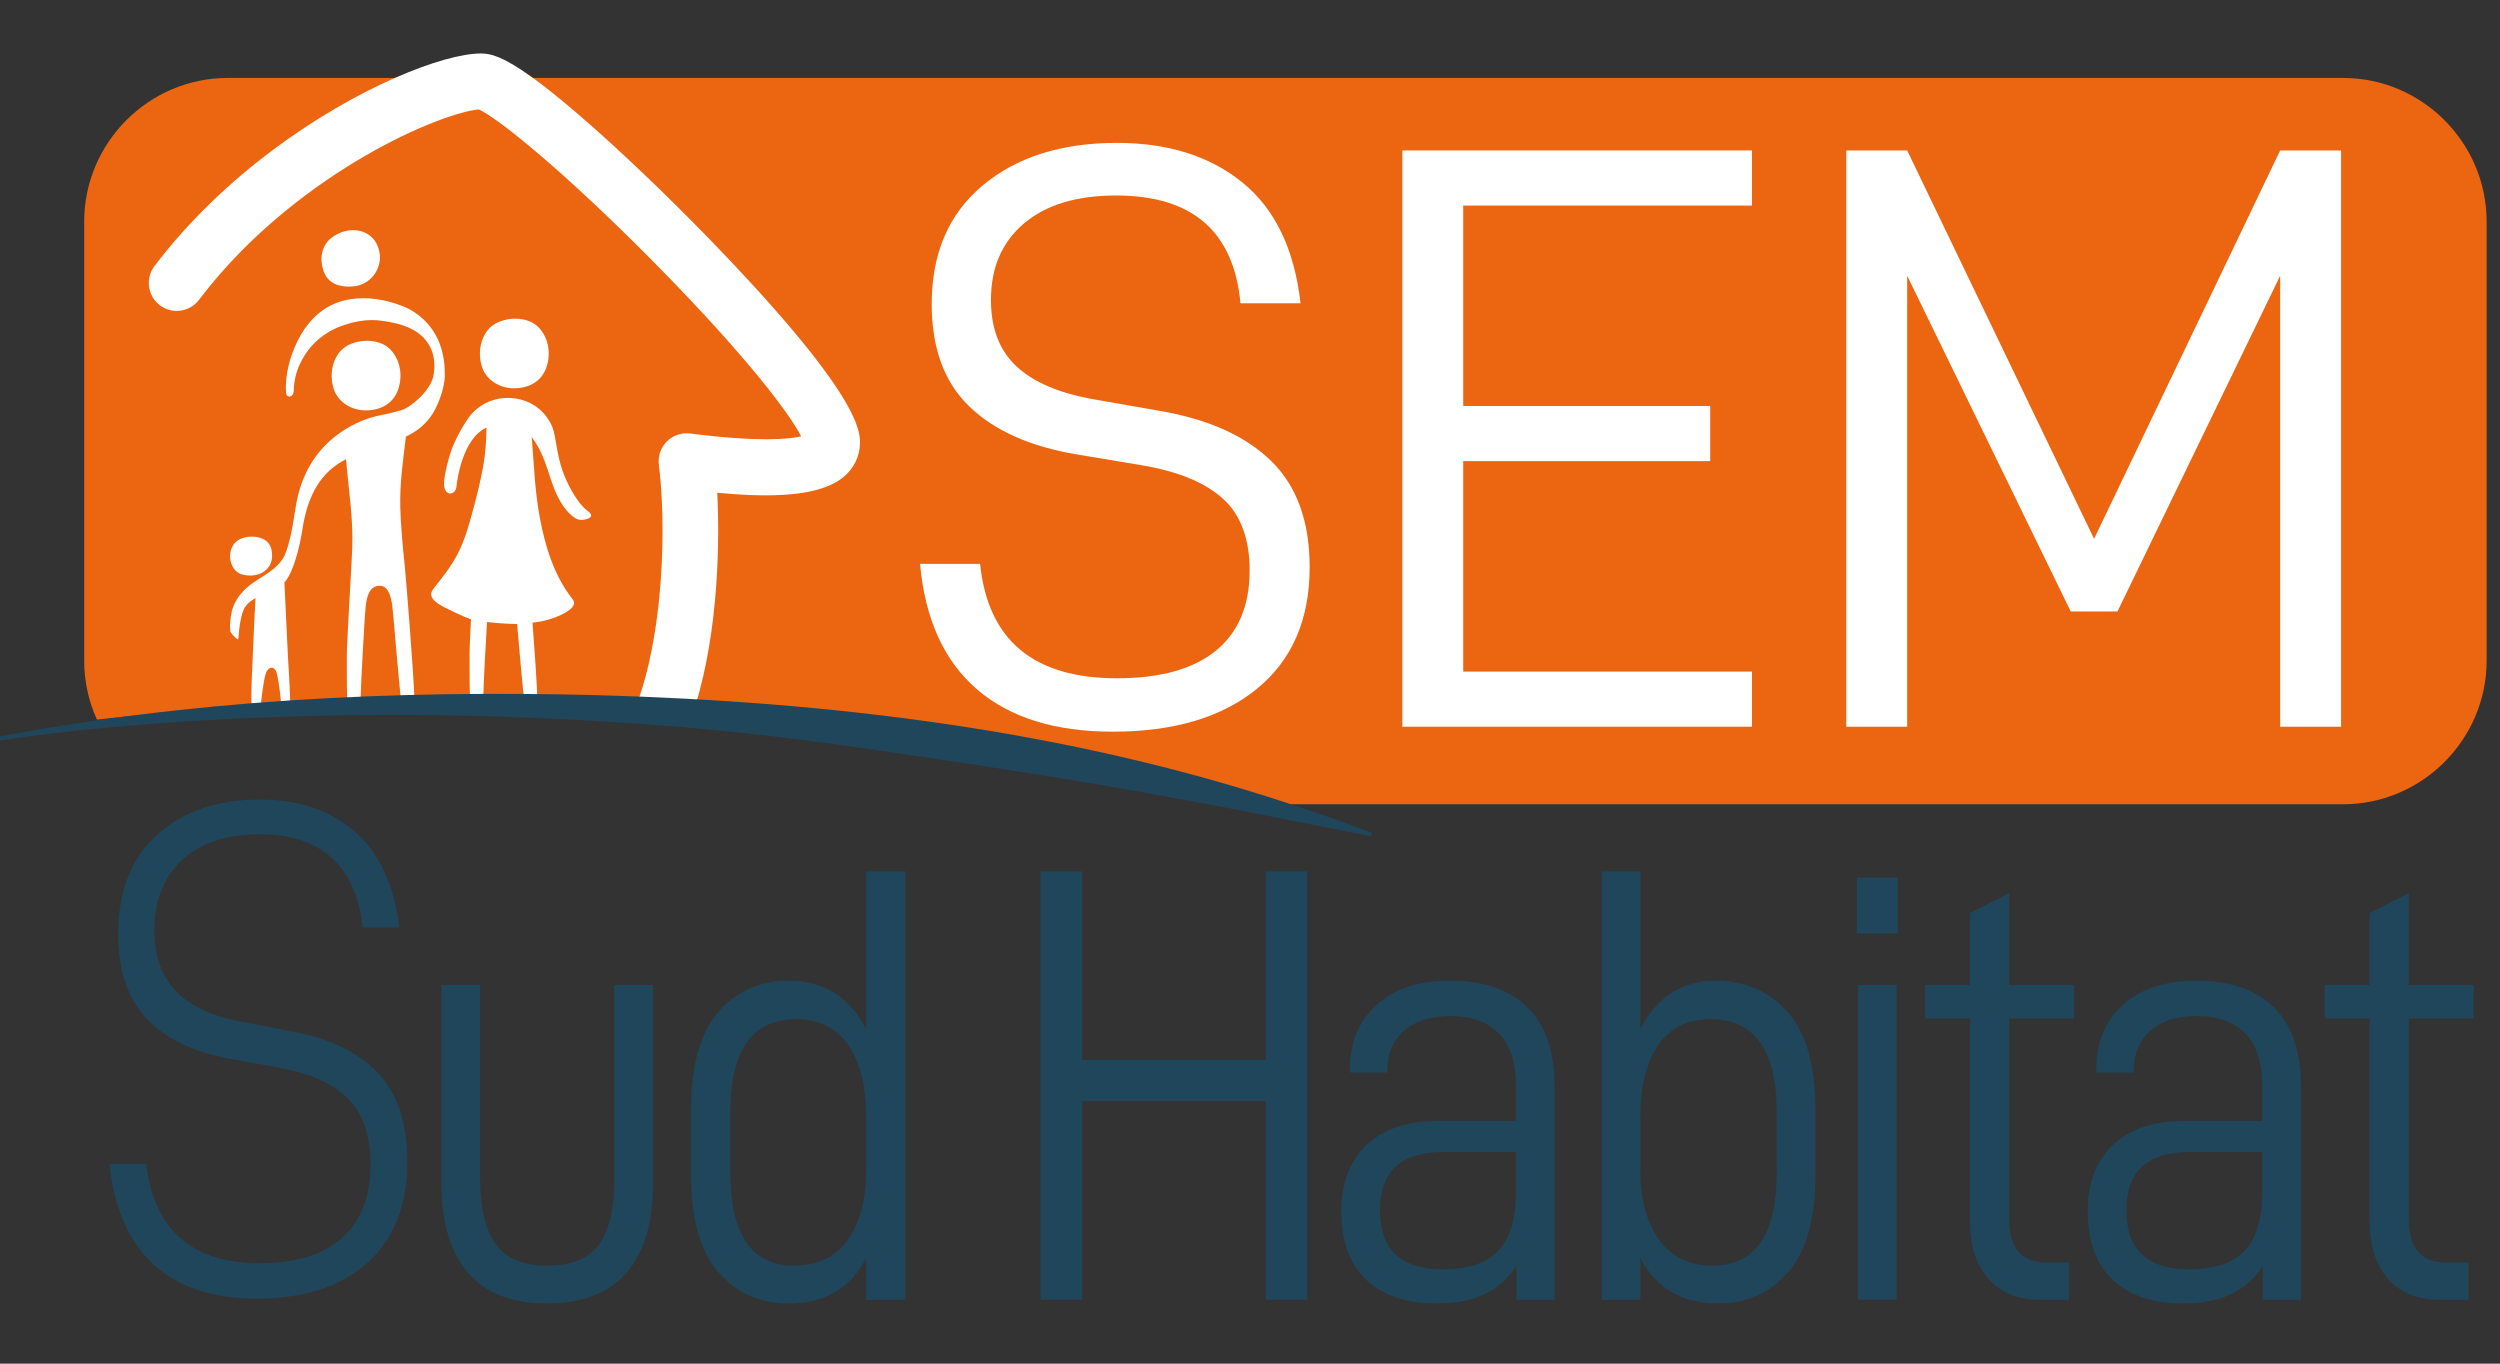 <svg xmlns="http://www.w3.org/2000/svg" width="187" height="102" viewBox="0 0 187 102" fill="none"><rect x="0" y="0" width="187" height="102" fill="#333333" stroke="none"/><g clip-path="url(#clip0_1972_10462)"><g clip-path="url(#clip1_1972_10462)"><path d="M186 16.58V49.409C186 55.322 181.165 60.16 175.258 60.16H91.679C77.929 57.006 64.491 54.873 51.704 53.709C50.248 53.576 48.799 53.458 47.361 53.352C32.924 52.273 19.385 52.456 7.251 53.827C6.638 52.478 6.297 50.981 6.297 49.409V16.58C6.297 10.668 11.131 5.829 17.038 5.829H175.258C181.165 5.829 186 10.668 186 16.58Z" fill="#EC6511"></path><path d="M73.063 51.547C70.606 49.423 69.192 46.299 68.818 42.176H73.312C73.894 47.882 77.306 50.735 83.547 50.735C86.793 50.735 89.259 50.048 90.944 48.674C92.628 47.301 93.473 45.302 93.473 42.676C93.473 40.303 92.806 38.511 91.476 37.303C90.143 36.096 88.126 35.262 85.421 34.804L80.552 33.992C77.057 33.409 74.374 32.211 72.5 30.399C70.628 28.588 69.692 26.037 69.692 22.746C69.692 18.957 70.96 15.999 73.499 13.875C76.037 11.751 79.386 10.687 83.547 10.687C87.374 10.687 90.506 11.678 92.941 13.655C95.375 15.634 96.82 18.643 97.28 22.682H92.787C92.287 17.311 89.189 14.623 83.486 14.623C80.53 14.623 78.231 15.321 76.589 16.717C74.944 18.112 74.123 20.018 74.123 22.433C74.123 24.557 74.757 26.213 76.026 27.399C77.295 28.586 79.219 29.409 81.799 29.867L86.791 30.741C90.411 31.366 93.178 32.614 95.091 34.489C97.005 36.363 97.962 39.009 97.962 42.423C97.962 46.339 96.651 49.368 94.029 51.512C91.408 53.658 87.807 54.73 83.231 54.73C78.902 54.73 75.511 53.667 73.056 51.545L73.063 51.547Z" fill="white"></path><path d="M109.449 15.376V30.369H127.924V34.492H109.449V50.235H131.047V54.358H104.895V11.253H131.047V15.376H109.449Z" fill="white"></path><path d="M175.112 11.253V54.358H170.557V20.624L158.386 45.738H154.891L142.656 20.624V54.358H138.102V11.253H142.656L156.637 40.303L170.557 11.253H175.112Z" fill="white"></path><path d="M53.037 17.855C49.736 14.454 46.191 11.079 43.312 8.601C41.9 7.386 40.776 6.49 39.865 5.829C37.596 4.181 36.666 4 35.981 4C34.587 4 32.282 4.621 29.54 5.829C24.035 8.251 16.766 13.034 11.554 19.902C10.856 20.822 11.037 22.132 11.954 22.832C12.873 23.529 14.182 23.349 14.881 22.431C18.853 17.197 23.797 13.703 27.246 11.695C31.211 9.384 34.532 8.286 35.808 8.187C37.105 8.733 42.008 12.622 48.977 19.682C55.734 26.525 59.048 30.915 59.926 32.636C59.048 32.847 56.827 33.085 51.617 32.427C50.977 32.345 50.337 32.566 49.881 33.019C49.424 33.475 49.204 34.115 49.283 34.756C49.718 38.309 49.631 42.942 49.05 46.845C48.665 49.447 48.087 51.655 47.361 53.352C48.799 53.458 50.249 53.576 51.705 53.709C53.567 48.441 53.895 41.553 53.649 36.86C57.555 37.228 61.331 37.19 63.139 35.643C63.876 35.011 64.298 34.144 64.324 33.202C64.351 32.31 64.432 29.601 53.037 17.855Z" fill="white"></path><path d="M26.366 21.427C27.752 21.326 28.477 20.131 28.416 19.14C28.361 18.273 27.877 17.557 27.032 17.302C26.254 17.067 25.39 17.313 24.769 17.808C24.055 18.378 23.89 19.323 24.189 20.236C24.499 21.181 25.337 21.504 26.368 21.429L26.366 21.427Z" fill="white"></path><path d="M30.96 23.329C30.404 22.968 29.758 22.746 29.12 22.572C27.866 22.231 26.456 22.184 25.225 22.636C23.894 23.122 22.909 24.203 22.286 25.449C21.972 26.078 21.717 26.752 21.565 27.439C21.431 28.044 21.341 28.698 21.398 29.396C21.431 29.783 21.945 29.772 21.968 29.235C22.009 28.194 22.251 27.437 22.808 26.547C23.386 25.623 24.33 24.857 25.346 24.458C26.432 24.034 27.51 23.831 28.642 24.003C29.639 24.152 30.811 24.401 31.638 25.216C32.269 25.839 32.647 26.774 32.432 28.051C32.234 29.235 30.714 30.444 30.136 30.642C29.483 30.866 28.805 30.972 28.139 31.13C27.457 31.293 26.797 31.562 26.186 31.903C23.777 33.244 22.491 35.392 22.097 38.051C21.873 39.577 21.563 41.186 21.127 41.831C20.595 42.621 19.79 43.008 19.023 43.526C18.202 44.078 17.514 44.844 17.316 45.839C17.228 46.286 17.182 46.757 17.221 47.21C17.232 47.34 17.791 47.93 17.826 47.803C17.844 47.739 17.907 46.046 18.341 45.394C18.532 45.106 18.805 44.904 19.113 44.736C18.983 46.946 18.954 48.293 18.844 50.514C18.792 51.309 18.8 52.628 18.807 53.24C18.811 53.662 19.414 53.651 19.456 53.211C19.509 52.672 19.698 50.845 19.896 50.332C20.1 49.806 20.553 49.823 20.701 50.343C20.907 51.23 20.998 52.229 21.072 53.154C21.105 53.554 21.697 53.565 21.704 53.154C21.717 52.366 21.677 51.373 21.624 50.578C21.506 48.784 21.422 46.482 21.273 43.559C21.688 43.158 22.236 41.835 22.579 39.856C22.863 37.837 23.511 35.867 25.302 34.683C25.489 34.56 25.684 34.452 25.884 34.353C26.078 36.658 26.421 38.659 26.349 40.974C26.309 42.214 25.924 48.238 25.942 49.139C25.948 49.465 25.935 51.532 25.962 52.04C25.981 52.423 25.928 52.879 26.434 52.92C26.907 52.96 26.96 52.608 26.982 52.029C26.98 51.503 27.266 46.075 27.356 45.333C27.444 44.606 27.626 43.834 28.387 43.816C29.021 43.801 29.214 44.542 29.331 45.207C29.397 45.575 29.834 51.115 30.017 52.522C30.114 53.264 31.015 53.134 31.005 52.511C30.971 50.592 30.329 42.766 30.263 42.187C30.134 41.04 29.969 39.154 29.942 37.998C29.898 36.017 30.138 34.628 30.36 32.66C31.119 32.286 31.636 31.91 32.164 31.234C32.718 30.525 33.27 29.019 33.268 28.117C33.301 26.752 32.988 24.648 30.96 23.327V23.329Z" fill="white"></path><path d="M18.091 42.964C19.197 43.275 20.336 42.744 20.352 41.588C20.365 40.622 19.817 40.151 18.81 40.14C17.349 40.162 17.152 41.28 17.215 41.789C17.277 42.284 17.554 42.815 18.091 42.964Z" fill="white"></path><path d="M44.196 38.478C44.158 38.399 44.101 38.331 44.031 38.278C43.76 38.082 43.343 37.719 42.775 36.733C41.456 34.43 41.75 32.766 41.211 31.709C40.664 30.637 39.667 29.944 38.475 29.796C37.259 29.647 36.107 30.052 35.278 30.959C34.91 31.359 34.07 32.748 33.727 33.781C33.553 34.305 33.263 35.372 33.223 36.004C33.116 37.208 34.103 37.1 34.147 36.369C34.165 36.068 34.576 32.792 36.379 31.995C36.384 31.995 36.388 31.995 36.388 32.002C36.379 33.001 36.305 34.001 36.124 34.985C35.913 36.127 35.625 37.248 35.322 38.368C35.04 39.416 34.745 40.426 34.251 41.399C33.769 42.346 33.107 43.178 32.445 44.005C32.15 44.373 32.056 44.791 33.153 45.383C33.566 45.606 34.752 46.16 35.168 46.303C35.187 46.308 35.209 46.315 35.229 46.319C35.165 47.525 35.119 48.529 35.124 48.857C35.13 49.183 35.117 51.25 35.143 51.758C35.163 52.141 35.11 52.597 35.616 52.639C36.089 52.678 36.142 52.326 36.164 51.747C36.164 51.366 36.311 48.41 36.428 46.528C37.398 46.645 38.365 46.671 38.548 46.675C38.592 46.675 38.636 46.675 38.68 46.675C38.843 48.531 39.078 51.303 39.201 52.24C39.298 52.982 40.2 52.852 40.189 52.229C40.171 51.272 40.004 48.842 39.832 46.577C39.936 46.563 40.039 46.548 40.142 46.532C40.767 46.444 41.376 46.273 41.946 46.004C42.632 45.681 43.175 45.258 42.834 44.827C41.434 43.05 40.774 40.86 40.365 38.652C40.002 36.693 39.942 34.699 39.773 32.718C39.773 32.711 39.78 32.709 39.784 32.713C40.497 33.616 40.875 34.837 41.218 35.903C41.794 37.69 42.527 38.441 43.024 38.755C43.217 38.879 43.453 38.918 43.679 38.874H43.683C43.782 38.855 43.879 38.833 43.971 38.797C44.038 38.773 44.121 38.725 44.165 38.683C44.169 38.676 44.176 38.672 44.18 38.665C44.18 38.665 44.185 38.661 44.187 38.656C44.189 38.652 44.205 38.621 44.207 38.617C44.222 38.566 44.218 38.526 44.194 38.471L44.196 38.478Z" fill="white"></path><path d="M36.048 27.432C36.337 28.339 37.227 28.96 38.217 29.033C39.31 29.112 40.328 28.687 40.77 27.723C41.25 26.682 41.111 25.317 40.267 24.467C39.431 23.626 37.81 23.692 36.917 24.296C35.971 24.934 35.69 26.312 36.048 27.432Z" fill="white"></path><path d="M27.129 30.686C28.222 30.765 29.241 30.34 29.683 29.376C30.16 28.335 30.023 26.97 29.179 26.12C28.343 25.279 26.722 25.345 25.829 25.949C24.884 26.587 24.602 27.965 24.961 29.085C25.249 29.992 26.14 30.613 27.129 30.686Z" fill="white"></path><path d="M28.302 80.293C26.851 78.743 24.709 77.691 21.936 77.169L17.97 76.41C15.848 76.001 14.233 75.243 13.173 74.158C12.094 73.057 11.546 71.514 11.546 69.573C11.546 67.372 12.248 65.606 13.633 64.323C15.01 63.048 16.943 62.401 19.384 62.401C24.014 62.401 26.62 64.75 27.135 69.381H29.877C29.477 66.227 28.382 63.836 26.62 62.273C24.773 60.638 22.356 59.806 19.433 59.806C16.25 59.806 13.657 60.7 11.731 62.461C9.813 64.211 8.841 66.696 8.841 69.844C8.841 72.573 9.553 74.708 10.959 76.19C12.377 77.689 14.453 78.695 17.128 79.181L20.992 79.886C23.211 80.295 24.9 81.061 26.011 82.162C27.143 83.282 27.718 84.944 27.718 87.103C27.718 89.487 26.996 91.337 25.575 92.602C24.166 93.855 22.1 94.491 19.433 94.491C14.381 94.491 11.524 91.997 10.941 87.077H8.188C8.528 90.315 9.604 92.807 11.387 94.491C13.25 96.248 15.872 97.139 19.186 97.139C22.701 97.139 25.492 96.237 27.487 94.456C29.468 92.688 30.471 90.141 30.471 86.888C30.471 84.05 29.741 81.832 28.302 80.293Z" fill="#1F465B"></path><path d="M45.951 73.678V88.167C45.951 90.397 45.568 92.037 44.803 93.089C44.037 94.143 42.749 94.669 40.934 94.669C39.12 94.669 37.831 94.128 37.066 93.042C36.3 91.959 35.917 90.335 35.917 88.167V73.678H33.025V88.585C33.025 91.464 33.685 93.67 35.003 95.202C36.32 96.734 38.284 97.5 40.892 97.5C43.501 97.5 45.548 96.734 46.866 95.202C48.183 93.67 48.843 91.464 48.843 88.585V73.678H45.951Z" fill="#1F465B"></path><path d="M64.786 65.181V76.976C63.539 74.561 61.613 73.355 59.004 73.355C56.851 73.355 55.092 74.136 53.732 75.699C52.371 77.264 51.691 79.701 51.691 83.014V87.843C51.691 91.156 52.371 93.593 53.732 95.156C55.092 96.719 56.836 97.5 58.962 97.5C60.322 97.5 61.492 97.214 62.47 96.642C63.449 96.069 64.219 95.226 64.786 94.11V97.223H67.722V65.181H64.786ZM64.786 87.61C64.786 89.716 64.333 91.418 63.427 92.719C62.519 94.018 61.173 94.669 59.387 94.669C56.211 94.669 54.625 92.332 54.625 87.656V83.199C54.625 78.554 56.268 76.234 59.558 76.234C61.287 76.234 62.589 76.892 63.469 78.206C64.346 79.522 64.786 81.279 64.786 83.478V87.61Z" fill="#1F465B"></path><path d="M94.678 65.181V79.298H80.943V65.181H77.84V97.223H80.943V82.362H94.678V97.223H97.781V65.181H94.678Z" fill="#1F465B"></path><path d="M114.258 75.351C112.912 74.019 110.977 73.355 108.454 73.355C106.129 73.355 104.3 73.958 102.969 75.166C101.636 76.373 100.97 77.984 100.97 79.996V80.227H103.776V80.088C103.776 78.818 104.194 77.821 105.032 77.092C105.866 76.366 107.022 76.001 108.496 76.001C110.055 76.001 111.26 76.434 112.109 77.301C112.961 78.169 113.385 79.454 113.385 81.156V83.848H107.561C105.265 83.848 103.486 84.445 102.223 85.638C100.963 86.828 100.332 88.477 100.332 90.582C100.332 92.842 100.957 94.561 102.204 95.737C103.451 96.912 105.208 97.5 107.475 97.5C108.863 97.5 110.042 97.275 111.005 96.826C111.969 96.38 112.776 95.675 113.429 94.716V97.223H116.277V81.202C116.277 78.633 115.604 76.683 114.258 75.351ZM113.385 89.234C113.385 91.156 112.954 92.587 112.09 93.531C111.223 94.475 109.842 94.947 107.944 94.947C104.797 94.947 103.224 93.476 103.224 90.535C103.224 87.594 104.812 86.17 107.986 86.17H113.385V89.234Z" fill="#1F465B"></path><path d="M133.711 75.699C132.321 74.136 130.522 73.355 128.309 73.355C127.062 73.355 125.965 73.665 125.015 74.284C124.065 74.902 123.293 75.8 122.697 76.976V65.181H119.807V97.223H122.697V94.11C123.889 96.371 125.828 97.5 128.523 97.5C130.649 97.5 132.391 96.719 133.753 95.156C135.114 93.593 135.794 91.156 135.794 87.843V83.014C135.794 79.701 135.099 77.264 133.711 75.699ZM132.901 87.656C132.901 92.332 131.3 94.669 128.098 94.669C126.339 94.669 124.999 94.011 124.08 92.695C123.158 91.378 122.697 89.686 122.697 87.61V83.478C122.697 81.279 123.136 79.522 124.016 78.206C124.894 76.892 126.198 76.234 127.927 76.234C131.243 76.234 132.901 78.554 132.901 83.199V87.656Z" fill="#1F465B"></path><path d="M138.982 73.678V97.223H141.872V73.678H138.982ZM138.896 65.646V69.826H141.958V65.646H138.896Z" fill="#1F465B"></path><path d="M155.14 76.188V73.678H150.292V66.806L147.358 68.294V73.678H144V76.188H147.358V91.372C147.358 93.199 147.82 94.63 148.742 95.666C149.661 96.703 150.945 97.223 152.588 97.223H154.757V94.436H153.057C151.214 94.436 150.292 93.368 150.292 91.231V76.188H155.14Z" fill="#1F465B"></path><path d="M170.086 75.351C168.74 74.019 166.805 73.355 164.282 73.355C161.958 73.355 160.128 73.958 158.797 75.166C157.464 76.373 156.798 77.984 156.798 79.996V80.227H159.604V80.088C159.604 78.818 160.022 77.821 160.86 77.092C161.694 76.366 162.851 76.001 164.324 76.001C165.883 76.001 167.089 76.434 167.938 77.301C168.789 78.169 169.213 79.454 169.213 81.156V83.848H163.389C161.093 83.848 159.314 84.445 158.052 85.638C156.791 86.828 156.16 88.477 156.16 90.582C156.16 92.842 156.785 94.561 158.032 95.737C159.279 96.912 161.036 97.5 163.304 97.5C164.691 97.5 165.87 97.275 166.833 96.826C167.797 96.38 168.604 95.675 169.257 94.716V97.223H172.105V81.202C172.105 78.633 171.432 76.683 170.086 75.351ZM169.213 89.234C169.213 91.156 168.782 92.587 167.918 93.531C167.051 94.475 165.67 94.947 163.772 94.947C160.625 94.947 159.052 93.476 159.052 90.535C159.052 87.594 160.64 86.17 163.814 86.17H169.213V89.234Z" fill="#1F465B"></path><path d="M185.03 76.188V73.678H180.183V66.806L177.251 68.294V73.678H173.891V76.188H177.251V91.372C177.251 93.199 177.711 94.63 178.632 95.666C179.552 96.703 180.836 97.223 182.479 97.223H184.648V94.436H182.947C181.104 94.436 180.183 93.368 180.183 91.231V76.188H185.03Z" fill="#1F465B"></path><path d="M-1 55.282C14.011 52.335 29.413 51.606 44.685 51.998C62.18 52.489 79.749 54.596 96.426 60.114C98.509 60.781 100.567 61.532 102.617 62.293L102.545 62.546C97.737 61.629 92.933 60.603 88.113 59.746C82.322 58.657 76.278 57.699 70.459 56.832C64.081 55.863 57.518 54.923 51.093 54.393C38.111 53.312 25.02 53.16 12.02 54.089C7.685 54.426 3.344 54.84 -0.949 55.538L-1.002 55.28L-1 55.282Z" fill="#1F465B"></path></g></g><defs><clipPath id="clip0_1972_10462"><rect width="186.5" height="101.52" fill="white"></rect></clipPath><clipPath id="clip1_1972_10462"><rect width="187" height="93.5" fill="white" transform="translate(-1 4)"></rect></clipPath></defs></svg>